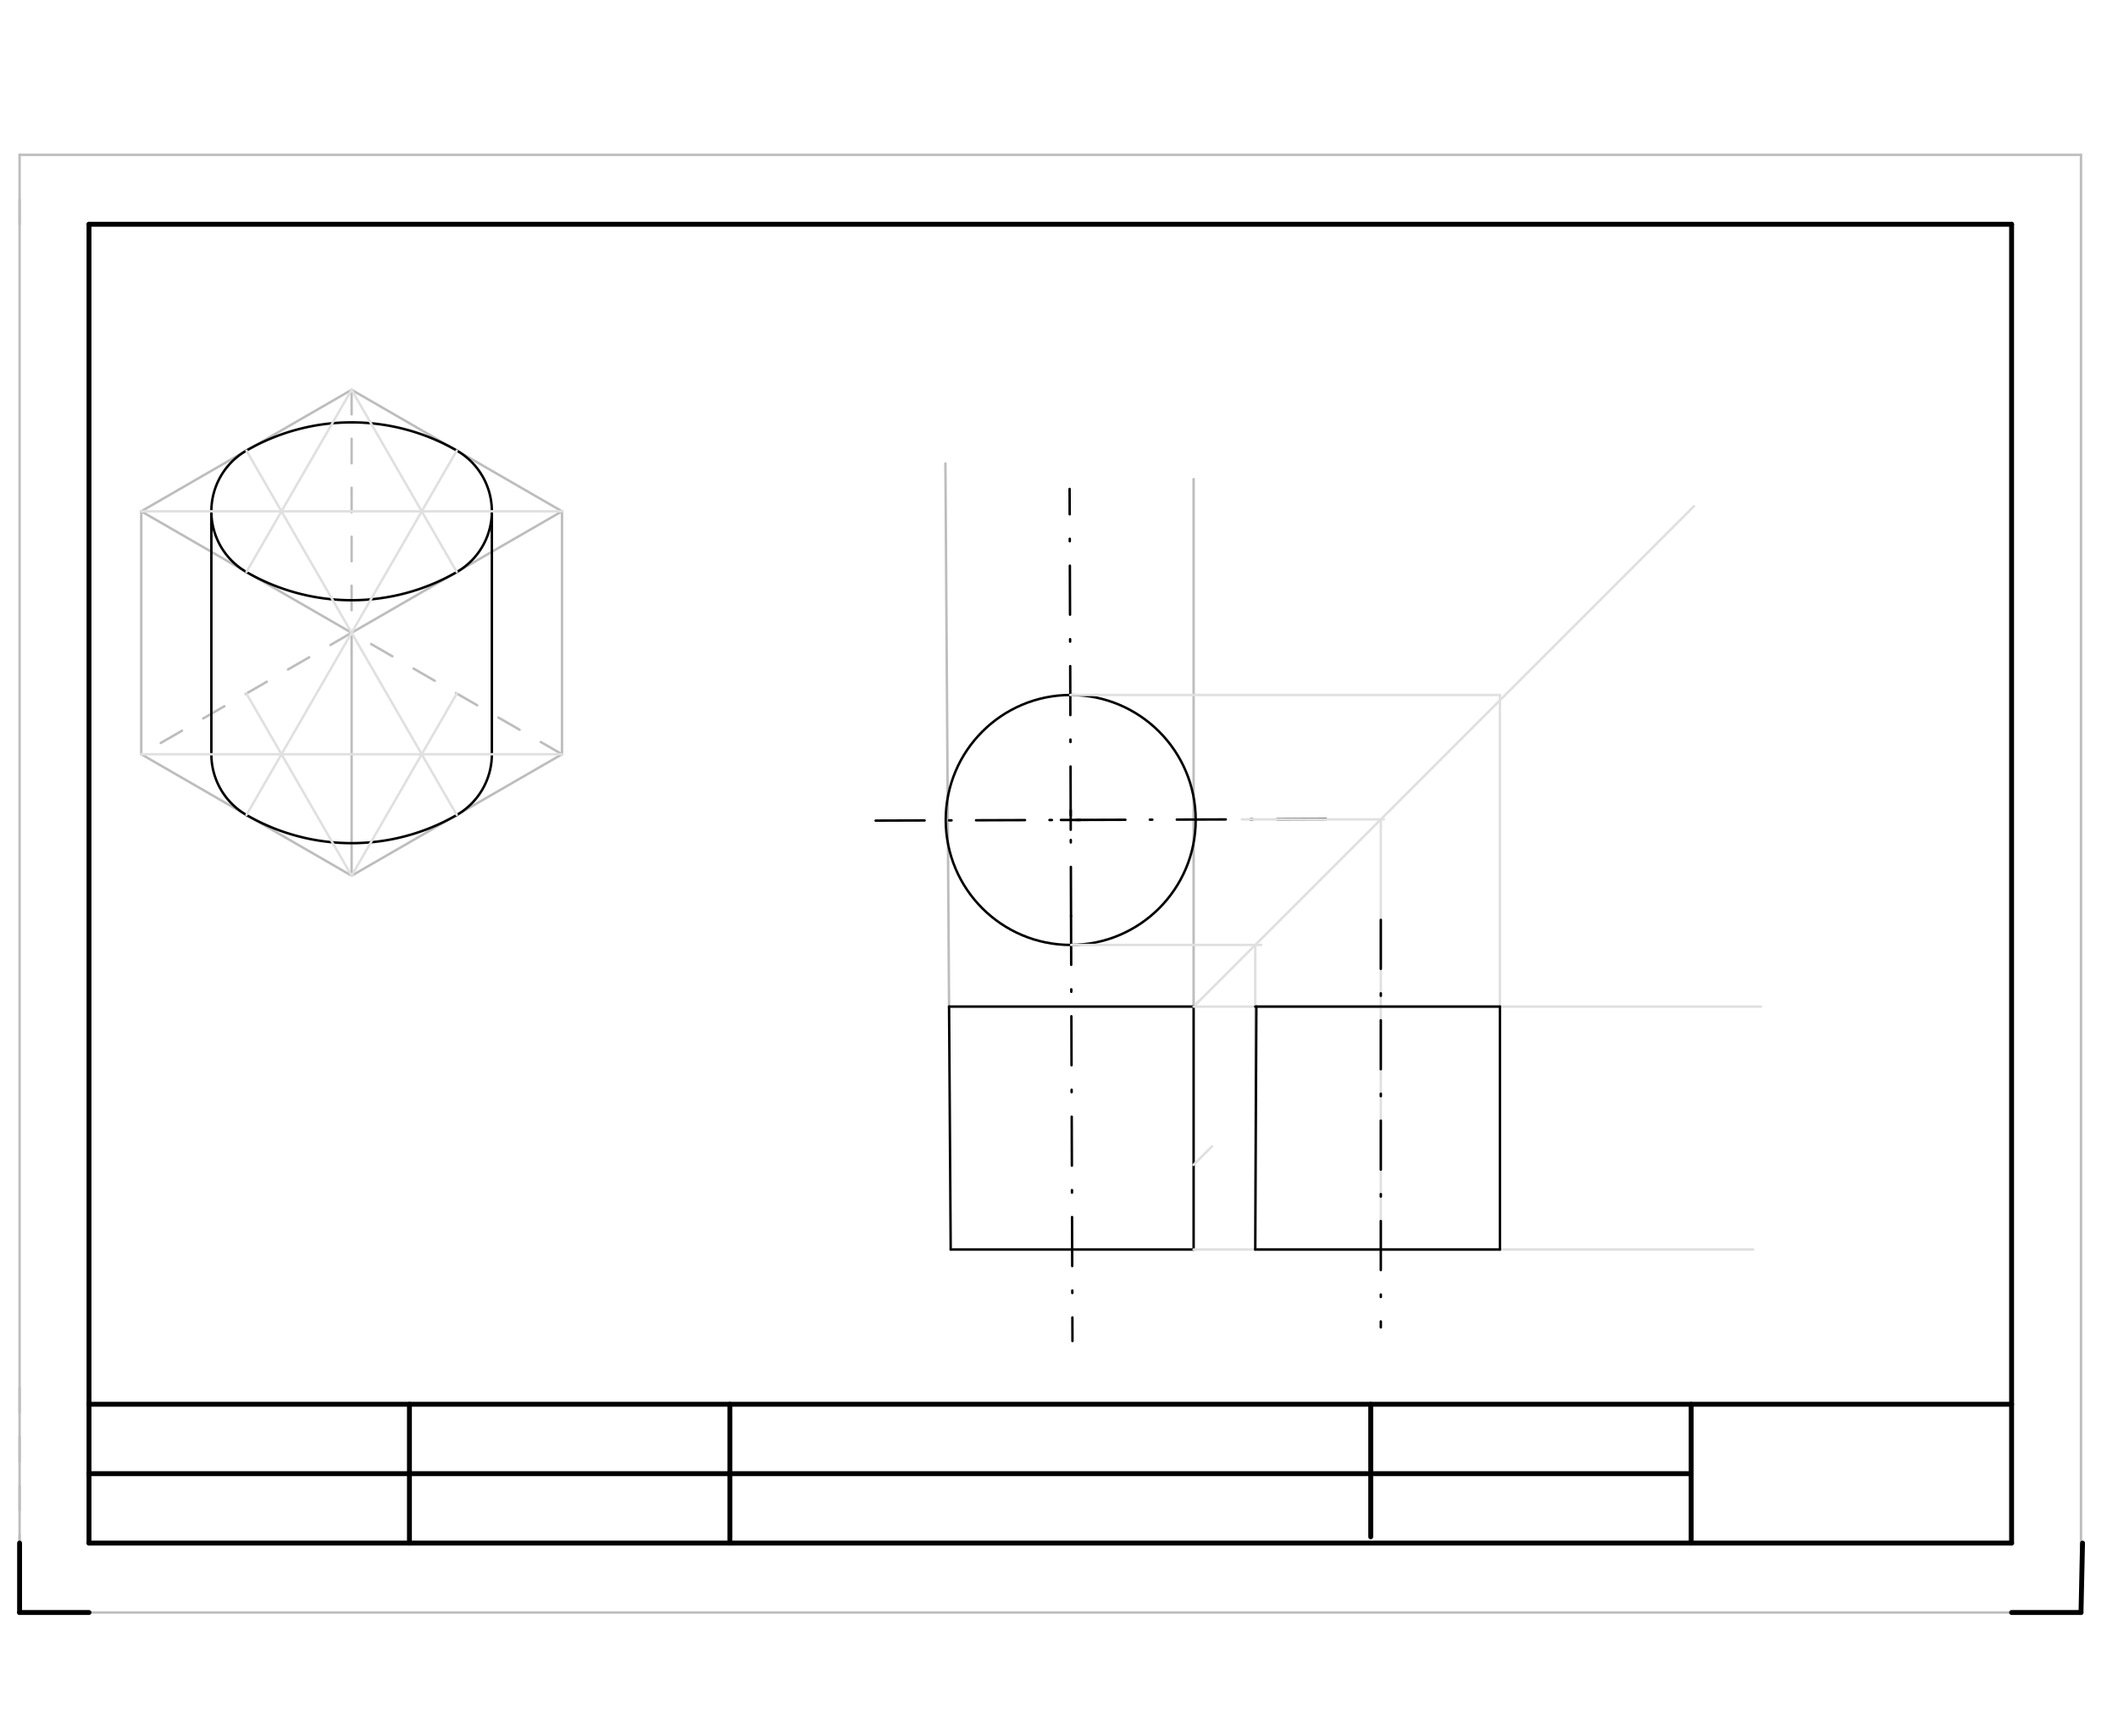 <svg xmlns="http://www.w3.org/2000/svg" class="svg--816" height="100%" preserveAspectRatio="xMidYMid meet" viewBox="0 0 865 709" width="100%"><defs><marker id="marker-arrow" markerHeight="16" markerUnits="userSpaceOnUse" markerWidth="24" orient="auto-start-reverse" refX="24" refY="4" viewBox="0 0 24 8"><path d="M 0 0 L 24 4 L 0 8 z" stroke="inherit"></path></marker></defs><g class="aux-layer--949"><g class="element--733"><line stroke="#BDBDBD" stroke-dasharray="none" stroke-linecap="round" stroke-width="1" x1="8" x2="849.89" y1="658.516" y2="658.516"></line></g><g class="element--733"><line stroke="#BDBDBD" stroke-dasharray="none" stroke-linecap="round" stroke-width="1" x1="849.89" x2="849.89" y1="658.516" y2="63.24"></line></g><g class="element--733"><line stroke="#BDBDBD" stroke-dasharray="none" stroke-linecap="round" stroke-width="1" x1="849.89" x2="8" y1="63.24" y2="63.24"></line></g><g class="element--733"><line stroke="#BDBDBD" stroke-dasharray="none" stroke-linecap="round" stroke-width="1" x1="8" x2="8" y1="63.24" y2="658.516"></line></g><g class="element--733"><line stroke="#BDBDBD" stroke-dasharray="10" stroke-linecap="round" stroke-width="1" x1="8" x2="8" y1="91.586" y2="77.413"></line></g><g class="element--733"><line stroke="#BDBDBD" stroke-dasharray="10" stroke-linecap="round" stroke-width="1" x1="8" x2="8" y1="566.812" y2="658.516"></line></g><g class="element--733"><line stroke="#BDBDBD" stroke-dasharray="none" stroke-linecap="round" stroke-width="1" x1="143.6" x2="229.521" y1="258.413" y2="208.806"></line></g><g class="element--733"><line stroke="#BDBDBD" stroke-dasharray="none" stroke-linecap="round" stroke-width="1" x1="143.6" x2="57.679" y1="258.413" y2="208.806"></line></g><g class="element--733"><line stroke="#BDBDBD" stroke-dasharray="none" stroke-linecap="round" stroke-width="1" x1="229.521" x2="143.6" y1="208.806" y2="159.2"></line></g><g class="element--733"><line stroke="#BDBDBD" stroke-dasharray="none" stroke-linecap="round" stroke-width="1" x1="57.679" x2="143.6" y1="208.806" y2="159.2"></line></g><g class="element--733"><line stroke="#BDBDBD" stroke-dasharray="none" stroke-linecap="round" stroke-width="1" x1="143.6" x2="143.6" y1="258.413" y2="357.625"></line></g><g class="element--733"><line stroke="#BDBDBD" stroke-dasharray="none" stroke-linecap="round" stroke-width="1" x1="229.521" x2="229.521" y1="208.806" y2="308.019"></line></g><g class="element--733"><line stroke="#BDBDBD" stroke-dasharray="none" stroke-linecap="round" stroke-width="1" x1="57.679" x2="57.679" y1="208.806" y2="308.019"></line></g><g class="element--733"><line stroke="#BDBDBD" stroke-dasharray="none" stroke-linecap="round" stroke-width="1" x1="143.6" x2="229.521" y1="357.625" y2="308.019"></line></g><g class="element--733"><line stroke="#BDBDBD" stroke-dasharray="none" stroke-linecap="round" stroke-width="1" x1="143.6" x2="57.679" y1="357.625" y2="308.019"></line></g><g class="element--733"><line stroke="#BDBDBD" stroke-dasharray="10" stroke-linecap="round" stroke-width="1" x1="143.6" x2="143.6" y1="159.2" y2="258.412"></line></g><g class="element--733"><line stroke="#BDBDBD" stroke-dasharray="10" stroke-linecap="round" stroke-width="1" x1="229.521" x2="143.6" y1="308.019" y2="258.413"></line></g><g class="element--733"><line stroke="#BDBDBD" stroke-dasharray="10" stroke-linecap="round" stroke-width="1" x1="143.6" x2="57.679" y1="258.413" y2="308.019"></line></g><g class="element--733"><line stroke="#BDBDBD" stroke-dasharray="none" stroke-linecap="round" stroke-width="1" x1="387.601" x2="386.112" y1="411.073" y2="189.281"></line></g><g class="element--733"><line stroke="#BDBDBD" stroke-dasharray="none" stroke-linecap="round" stroke-width="1" x1="487.479" x2="487.479" y1="411.073" y2="195.663"></line></g><g class="element--733"><g class="center--a87"><line x1="433.284" y1="334.856" x2="441.284" y2="334.856" stroke="#000000" stroke-width="1" stroke-linecap="round"></line><line x1="437.284" y1="330.856" x2="437.284" y2="338.856" stroke="#000000" stroke-width="1" stroke-linecap="round"></line><circle class="hit--87b" cx="437.284" cy="334.856" r="4" stroke="none" fill="transparent"></circle></g><circle cx="437.284" cy="334.856" fill="none" r="51.044" stroke="#000000" stroke-dasharray="none" stroke-width="1"></circle></g><g class="element--733"><line stroke="#000000" stroke-dasharray="20, 10, 1, 10" stroke-linecap="round" stroke-width="1" x1="357.614" x2="541.58" y1="335.123" y2="334.506"></line></g><g class="element--733"><line stroke="#E0E0E0" stroke-dasharray="none" stroke-linecap="round" stroke-width="1" x1="487.479" x2="691.845" y1="411.073" y2="206.707"></line></g><g class="element--733"><path d="M 100.64 184.003 A 28.64 28.64 0 0 0 100.64 233.609" fill="none" stroke="#000000" stroke-dasharray="none" stroke-linecap="round" stroke-width="1"></path></g><g class="element--733"><path d="M 186.56 184.003 A 28.64 28.64 0 0 1 186.56 233.609" fill="none" stroke="#000000" stroke-dasharray="none" stroke-linecap="round" stroke-width="1"></path></g><g class="element--733"><path d="M 100.64 184.003 A 85.921 85.921 0 0 1 186.56 184.003" fill="none" stroke="#000000" stroke-dasharray="none" stroke-linecap="round" stroke-width="1"></path></g><g class="element--733"><path d="M 186.56 233.609 A 85.921 85.921 0 0 1 100.64 233.609" fill="none" stroke="#000000" stroke-dasharray="none" stroke-linecap="round" stroke-width="1"></path></g><g class="element--733"><path d="M 100.64 332.822 A 85.921 85.921 0 0 0 186.56 332.822" fill="none" stroke="#000000" stroke-dasharray="none" stroke-linecap="round" stroke-width="1"></path></g><g class="element--733"><path d="M 100.64 332.822 A 28.64 28.64 0 0 1 86.32 308.019" fill="none" stroke="#000000" stroke-dasharray="none" stroke-linecap="round" stroke-width="1"></path></g><g class="element--733"><path d="M 186.56 332.822 A 28.64 28.64 0 0 0 200.88 308.019" fill="none" stroke="#000000" stroke-dasharray="none" stroke-linecap="round" stroke-width="1"></path></g><g class="element--733"><line stroke="#000000" stroke-dasharray="none" stroke-linecap="round" stroke-width="1" x1="86.32" x2="86.32" y1="308.019" y2="208.806"></line></g><g class="element--733"><line stroke="#000000" stroke-dasharray="none" stroke-linecap="round" stroke-width="1" x1="200.88" x2="200.88" y1="308.019" y2="208.806"></line></g></g><g class="main-layer--75a"><g class="element--733"><line stroke="#000000" stroke-dasharray="none" stroke-linecap="round" stroke-width="2" x1="8" x2="36.346" y1="658.516" y2="658.516"></line></g><g class="element--733"><line stroke="#000000" stroke-dasharray="none" stroke-linecap="round" stroke-width="2" x1="849.89" x2="821.543" y1="658.516" y2="658.516"></line></g><g class="element--733"><line stroke="#000000" stroke-dasharray="none" stroke-linecap="round" stroke-width="2" x1="8" x2="8" y1="658.516" y2="630.169"></line></g><g class="element--733"><line stroke="#000000" stroke-dasharray="none" stroke-linecap="round" stroke-width="2" x1="849.89" x2="850.514" y1="658.516" y2="630.176"></line></g><g class="element--733"><line stroke="#000000" stroke-dasharray="none" stroke-linecap="round" stroke-width="2" x1="36.346" x2="821.543" y1="91.586" y2="91.586"></line></g><g class="element--733"><line stroke="#000000" stroke-dasharray="none" stroke-linecap="round" stroke-width="2" x1="821.543" x2="821.543" y1="91.586" y2="630.169"></line></g><g class="element--733"><line stroke="#000000" stroke-dasharray="none" stroke-linecap="round" stroke-width="2" x1="821.543" x2="36.346" y1="630.169" y2="630.169"></line></g><g class="element--733"><line stroke="#000000" stroke-dasharray="none" stroke-linecap="round" stroke-width="2" x1="36.346" x2="36.346" y1="630.169" y2="91.586"></line></g><g class="element--733"><line stroke="#000000" stroke-dasharray="none" stroke-linecap="round" stroke-width="2" x1="36.346" x2="821.543" y1="573.476" y2="573.476"></line></g><g class="element--733"><line stroke="#000000" stroke-dasharray="none" stroke-linecap="round" stroke-width="2" x1="167.214" x2="167.214" y1="573.476" y2="630.169"></line></g><g class="element--733"><line stroke="#000000" stroke-dasharray="none" stroke-linecap="round" stroke-width="2" x1="298.081" x2="298.081" y1="573.476" y2="630.169"></line></g><g class="element--733"><line stroke="#000000" stroke-dasharray="none" stroke-linecap="round" stroke-width="2" x1="559.815" x2="559.815" y1="573.476" y2="627.613"></line></g><g class="element--733"><line stroke="#000000" stroke-dasharray="none" stroke-linecap="round" stroke-width="2" x1="690.682" x2="690.682" y1="573.476" y2="630.169"></line></g><g class="element--733"><line stroke="#000000" stroke-dasharray="none" stroke-linecap="round" stroke-width="2" x1="167.214" x2="690.682" y1="601.823" y2="601.823"></line></g><g class="element--733"><line stroke="#000000" stroke-dasharray="none" stroke-linecap="round" stroke-width="2" x1="167.214" x2="36.346" y1="601.823" y2="601.823"></line></g><g class="element--733"><line stroke="#000000" stroke-dasharray="none" stroke-linecap="round" stroke-width="1" x1="387.601" x2="388.267" y1="411.073" y2="510.283"></line></g><g class="element--733"><line stroke="#000000" stroke-dasharray="none" stroke-linecap="round" stroke-width="1" x1="388.267" x2="487.479" y1="510.283" y2="510.283"></line></g><g class="element--733"><line stroke="#000000" stroke-dasharray="none" stroke-linecap="round" stroke-width="1" x1="487.479" x2="487.479" y1="411.073" y2="510.283"></line></g><g class="element--733"><line stroke="#000000" stroke-dasharray="none" stroke-linecap="round" stroke-width="1" x1="387.601" x2="487.479" y1="411.073" y2="411.073"></line></g><g class="element--733"><line stroke="#000000" stroke-dasharray="20, 10, 1, 10" stroke-linecap="round" stroke-width="1" x1="437.416" x2="437.998" y1="374.026" y2="547.653"></line></g><g class="element--733"><line stroke="#000000" stroke-dasharray="20, 10, 1, 10" stroke-linecap="round" stroke-width="1" x1="437.416" x2="436.831" y1="374.026" y2="199.679"></line></g><g class="element--733"><line stroke="#E0E0E0" stroke-dasharray="none" stroke-linecap="round" stroke-width="1" x1="437.456" x2="515.127" y1="385.899" y2="385.899"></line></g><g class="element--733"><line stroke="#E0E0E0" stroke-dasharray="none" stroke-linecap="round" stroke-width="1" x1="437.113" x2="612.57" y1="283.812" y2="283.812"></line></g><g class="element--733"><line stroke="#E0E0E0" stroke-dasharray="none" stroke-linecap="round" stroke-width="1" x1="487.479" x2="716" y1="510.283" y2="510.283"></line></g><g class="element--733"><line stroke="#E0E0E0" stroke-dasharray="none" stroke-linecap="round" stroke-width="1" x1="487.479" x2="719.2" y1="411.073" y2="411.073"></line></g><g class="element--733"><line stroke="#E0E0E0" stroke-dasharray="none" stroke-linecap="round" stroke-width="1" x1="512.653" x2="512.653" y1="385.899" y2="510.283"></line></g><g class="element--733"><line stroke="#E0E0E0" stroke-dasharray="none" stroke-linecap="round" stroke-width="1" x1="612.57" x2="612.57" y1="283.812" y2="510.283"></line></g><g class="element--733"><line stroke="#E0E0E0" stroke-dasharray="none" stroke-linecap="round" stroke-width="1" x1="507.2" x2="565.166" y1="334.621" y2="334.621"></line></g><g class="element--733"><line stroke="#E0E0E0" stroke-dasharray="none" stroke-linecap="round" stroke-width="1" x1="487.409" x2="494.971" y1="475.732" y2="468.17"></line></g><g class="element--733"><line stroke="#E0E0E0" stroke-dasharray="none" stroke-linecap="round" stroke-width="1" x1="563.931" x2="563.931" y1="334.621" y2="510.283"></line></g><g class="element--733"><line stroke="#000000" stroke-dasharray="none" stroke-linecap="round" stroke-width="1" x1="512.653" x2="612.57" y1="411.073" y2="411.073"></line></g><g class="element--733"><line stroke="#000000" stroke-dasharray="none" stroke-linecap="round" stroke-width="1" x1="612.57" x2="612.57" y1="411.073" y2="510.283"></line></g><g class="element--733"><line stroke="#000000" stroke-dasharray="none" stroke-linecap="round" stroke-width="1" x1="612.57" x2="512.653" y1="510.283" y2="510.283"></line></g><g class="element--733"><line stroke="#000000" stroke-dasharray="none" stroke-linecap="round" stroke-width="1" x1="512.653" x2="513.103" y1="510.283" y2="411.073"></line></g><g class="element--733"><line stroke="#000000" stroke-dasharray="20, 10, 1, 10" stroke-linecap="round" stroke-width="1" x1="563.931" x2="563.931" y1="375.662" y2="542.062"></line></g><g class="element--733"><line stroke="#E0E0E0" stroke-dasharray="none" stroke-linecap="round" stroke-width="1" x1="143.6" x2="100.64" y1="258.413" y2="184.003"></line></g><g class="element--733"><line stroke="#E0E0E0" stroke-dasharray="none" stroke-linecap="round" stroke-width="1" x1="143.6" x2="186.56" y1="258.413" y2="184.003"></line></g><g class="element--733"><line stroke="#E0E0E0" stroke-dasharray="none" stroke-linecap="round" stroke-width="1" x1="143.6" x2="100.64" y1="159.2" y2="233.609"></line></g><g class="element--733"><line stroke="#E0E0E0" stroke-dasharray="none" stroke-linecap="round" stroke-width="1" x1="143.6" x2="186.56" y1="159.2" y2="233.609"></line></g><g class="element--733"><line stroke="#E0E0E0" stroke-dasharray="none" stroke-linecap="round" stroke-width="1" x1="143.6" x2="100.64" y1="357.625" y2="283.216"></line></g><g class="element--733"><line stroke="#E0E0E0" stroke-dasharray="none" stroke-linecap="round" stroke-width="1" x1="143.6" x2="186.56" y1="357.625" y2="283.216"></line></g><g class="element--733"><line stroke="#E0E0E0" stroke-dasharray="none" stroke-linecap="round" stroke-width="1" x1="143.6" x2="100.64" y1="258.413" y2="332.822"></line></g><g class="element--733"><line stroke="#E0E0E0" stroke-dasharray="none" stroke-linecap="round" stroke-width="1" x1="143.6" x2="186.56" y1="258.413" y2="332.822"></line></g><g class="element--733"><line stroke="#E0E0E0" stroke-dasharray="none" stroke-linecap="round" stroke-width="1" x1="57.679" x2="229.521" y1="308.019" y2="308.019"></line></g><g class="element--733"><line stroke="#E0E0E0" stroke-dasharray="none" stroke-linecap="round" stroke-width="1" x1="57.679" x2="229.521" y1="208.806" y2="208.806"></line></g></g><g class="snaps-layer--ac6"></g><g class="temp-layer--52d"></g></svg>